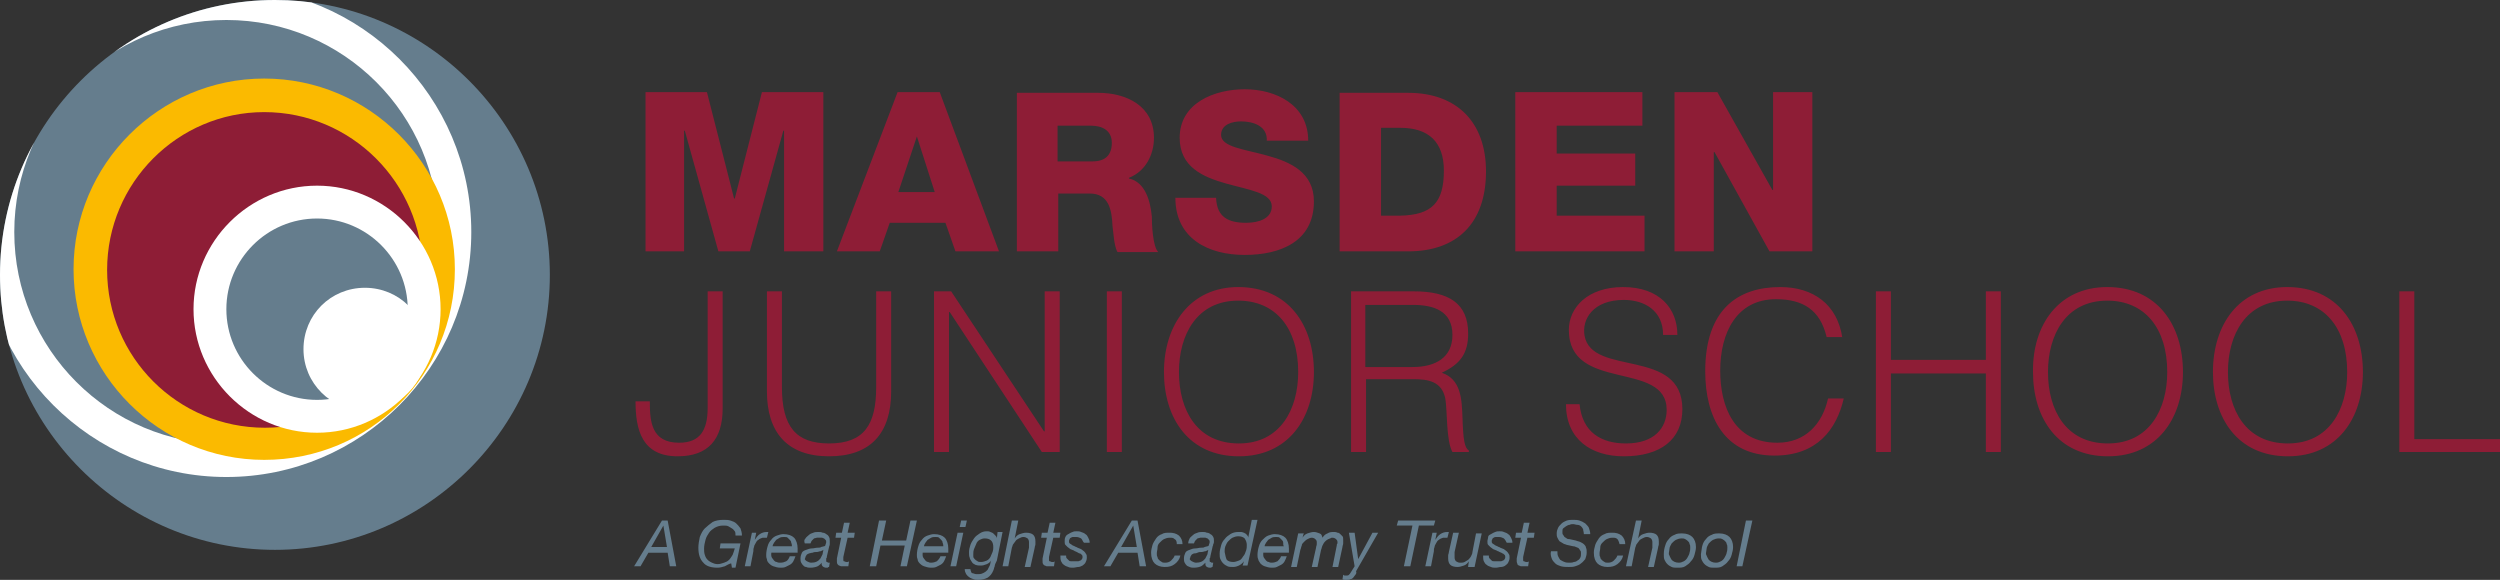 <svg xmlns="http://www.w3.org/2000/svg" xmlns:xlink="http://www.w3.org/1999/xlink" id="Layer_1" x="0px" y="0px" viewBox="0 0 350.1 81.2" style="enable-background:new 0 0 350.1 81.2;" xml:space="preserve"><rect x="0" y="0" width="350.1" height="81.2" fill="#333333" stroke="none"/><style type="text/css">	.st0{fill:#8E1D36;}	.st1{fill:#657D8D;}	.st2{clip-path:url(#SVGID_00000005240318387004896690000004660855883487450807_);fill:#FFFFFF;}	.st3{clip-path:url(#SVGID_00000005240318387004896690000004660855883487450807_);fill:#8E1D36;}	.st4{clip-path:url(#SVGID_00000005240318387004896690000004660855883487450807_);fill:#FBBA00;}	.st5{clip-path:url(#SVGID_00000005240318387004896690000004660855883487450807_);fill:#657D8D;}</style><g>	<path class="st0" d="M350.2,63.3h-0.1v-1.8"></path></g><g>	<path class="st1" d="M245.4,72.9l-1.4,6.4h-0.8l1.3-6.4H245.4z M239.3,78.4c0.2,0.2,0.5,0.4,1,0.4c0.3,0,0.5-0.1,0.7-0.2  c0.2-0.1,0.4-0.3,0.5-0.5c0.1-0.2,0.3-0.5,0.3-0.7c0.1-0.3,0.1-0.5,0.1-0.7c0-0.2,0-0.4-0.1-0.5c0-0.2-0.1-0.3-0.2-0.4  c-0.1-0.1-0.2-0.2-0.4-0.3c-0.2-0.1-0.3-0.1-0.5-0.1c-0.3,0-0.6,0.1-0.8,0.2c-0.2,0.1-0.4,0.3-0.6,0.5c-0.1,0.2-0.3,0.5-0.3,0.7  s-0.1,0.5-0.1,0.8C239,77.8,239.1,78.1,239.3,78.4 M238.4,76.4c0.1-0.4,0.3-0.7,0.5-0.9c0.2-0.3,0.5-0.5,0.8-0.6  c0.3-0.2,0.7-0.2,1.1-0.2c0.6,0,1.1,0.2,1.4,0.5c0.3,0.3,0.5,0.8,0.5,1.4c0,0.4-0.1,0.7-0.2,1.1c-0.1,0.4-0.3,0.7-0.5,0.9  c-0.2,0.3-0.5,0.5-0.8,0.7c-0.3,0.2-0.7,0.2-1.1,0.2c-0.3,0-0.6,0-0.8-0.1s-0.4-0.2-0.6-0.4s-0.3-0.4-0.4-0.6  c-0.1-0.2-0.1-0.5-0.1-0.8C238.3,77.1,238.3,76.7,238.4,76.4 M234.1,78.4c0.2,0.2,0.5,0.4,1,0.4c0.3,0,0.5-0.1,0.7-0.2  c0.2-0.1,0.4-0.3,0.5-0.5c0.1-0.2,0.3-0.5,0.3-0.7c0.1-0.3,0.1-0.5,0.1-0.7c0-0.2,0-0.4-0.1-0.5c0-0.2-0.1-0.3-0.2-0.4  c-0.1-0.1-0.2-0.2-0.4-0.3c-0.2-0.1-0.3-0.1-0.5-0.1c-0.3,0-0.6,0.1-0.8,0.2c-0.2,0.1-0.4,0.3-0.6,0.5c-0.1,0.2-0.3,0.5-0.3,0.7  s-0.1,0.5-0.1,0.8C233.8,77.8,233.9,78.1,234.1,78.4 M233.2,76.4c0.1-0.4,0.3-0.7,0.5-0.9c0.2-0.3,0.5-0.5,0.8-0.6  c0.3-0.2,0.7-0.2,1.1-0.2c0.6,0,1.1,0.2,1.4,0.5c0.3,0.3,0.5,0.8,0.5,1.4c0,0.4-0.1,0.7-0.2,1.1c-0.1,0.4-0.3,0.7-0.5,0.9  c-0.2,0.3-0.5,0.5-0.8,0.7c-0.3,0.2-0.7,0.2-1.1,0.2c-0.3,0-0.6,0-0.8-0.1s-0.4-0.2-0.6-0.4s-0.3-0.4-0.4-0.6  c-0.1-0.2-0.1-0.5-0.1-0.8C233,77.1,233.1,76.7,233.2,76.4 M229.9,72.9l-0.5,2.5l0,0c0.2-0.3,0.4-0.5,0.7-0.6  c0.3-0.1,0.6-0.2,0.9-0.2c0.4,0,0.8,0.1,1,0.3s0.3,0.5,0.3,0.9c0,0.1,0,0.2,0,0.4s-0.1,0.3-0.1,0.5l-0.6,2.7h-0.8l0.6-2.7  c0,0,0-0.1,0-0.2c0-0.1,0-0.1,0-0.2c0-0.1,0-0.1,0-0.2c0-0.1,0-0.1,0-0.2c0-0.2-0.1-0.4-0.2-0.5c-0.2-0.1-0.3-0.2-0.6-0.2  c-0.2,0-0.4,0.1-0.6,0.2c-0.2,0.1-0.4,0.2-0.5,0.4c-0.1,0.1-0.2,0.3-0.3,0.4s-0.1,0.3-0.2,0.5l-0.5,2.6h-0.8l1.4-6.4H229.9z   M226.5,75.5c-0.2-0.2-0.4-0.2-0.7-0.2c-0.3,0-0.6,0.1-0.8,0.2c-0.2,0.1-0.4,0.3-0.6,0.5c-0.2,0.2-0.3,0.4-0.3,0.7  s-0.1,0.5-0.1,0.8c0,0.2,0,0.4,0.1,0.5c0,0.2,0.1,0.3,0.2,0.4c0.1,0.1,0.2,0.2,0.4,0.3c0.1,0.1,0.3,0.1,0.5,0.1  c0.3,0,0.6-0.1,0.8-0.3c0.2-0.2,0.4-0.4,0.5-0.7h0.8c-0.1,0.5-0.4,0.9-0.8,1.2s-0.8,0.4-1.4,0.4c-0.6,0-1.1-0.2-1.4-0.5  c-0.3-0.3-0.5-0.8-0.5-1.5c0-0.4,0.1-0.7,0.2-1.1c0.1-0.3,0.3-0.6,0.5-0.9c0.2-0.3,0.5-0.5,0.8-0.6c0.3-0.2,0.7-0.2,1.1-0.2  c0.5,0,0.9,0.1,1.3,0.4c0.3,0.3,0.5,0.7,0.5,1.2h-0.8C226.7,75.8,226.6,75.6,226.5,75.5 M221.7,74.1c-0.1-0.2-0.2-0.3-0.3-0.4  c-0.1-0.1-0.3-0.2-0.5-0.2c-0.2,0-0.4-0.1-0.6-0.1c-0.2,0-0.3,0-0.5,0.1c-0.2,0-0.3,0.1-0.5,0.2c-0.1,0.1-0.3,0.2-0.4,0.3  c-0.1,0.1-0.1,0.3-0.1,0.5c0,0.2,0,0.3,0.1,0.4c0.1,0.1,0.1,0.2,0.2,0.3c0.1,0.1,0.2,0.1,0.3,0.2s0.3,0.1,0.4,0.1l0.9,0.2  c0.2,0.1,0.4,0.1,0.6,0.2c0.2,0.1,0.4,0.2,0.5,0.3c0.1,0.1,0.3,0.3,0.3,0.5c0.1,0.2,0.1,0.4,0.1,0.7c0,0.3-0.1,0.6-0.2,0.9  c-0.2,0.2-0.3,0.4-0.6,0.6c-0.2,0.2-0.5,0.3-0.8,0.4c-0.3,0.1-0.6,0.1-0.9,0.1c-0.4,0-0.7,0-1.1-0.1c-0.3-0.1-0.6-0.2-0.8-0.4  c-0.2-0.2-0.4-0.4-0.5-0.7c-0.1-0.3-0.2-0.6-0.1-1h0.9c0,0.3,0,0.5,0.1,0.7c0.1,0.2,0.2,0.4,0.3,0.5c0.2,0.1,0.3,0.2,0.6,0.3  c0.2,0.1,0.5,0.1,0.7,0.1c0.2,0,0.4,0,0.6-0.1c0.2,0,0.4-0.1,0.5-0.2c0.2-0.1,0.3-0.2,0.4-0.4c0.1-0.2,0.1-0.3,0.1-0.6  c0-0.2,0-0.3-0.1-0.4c-0.1-0.1-0.1-0.2-0.2-0.3c-0.1-0.1-0.2-0.1-0.4-0.2s-0.3-0.1-0.4-0.1l-0.9-0.2c-0.2-0.1-0.4-0.1-0.5-0.2  c-0.2-0.1-0.3-0.2-0.5-0.3c-0.1-0.1-0.2-0.3-0.3-0.5c-0.1-0.2-0.1-0.4-0.1-0.6c0-0.3,0.1-0.6,0.2-0.8c0.1-0.2,0.3-0.4,0.5-0.6  c0.2-0.2,0.5-0.3,0.7-0.4c0.3-0.1,0.6-0.1,0.9-0.1c0.3,0,0.6,0,0.9,0.1c0.3,0.1,0.5,0.2,0.8,0.4c0.2,0.2,0.4,0.4,0.5,0.6  c0.1,0.3,0.2,0.6,0.2,0.9h-0.9C221.8,74.5,221.7,74.3,221.7,74.1 M214.9,74.6l-0.1,0.7h-0.9l-0.6,2.7c0,0.1,0,0.1,0,0.2  c0,0,0,0.1,0,0.2c0,0.1,0,0.2,0.1,0.2c0.1,0,0.2,0.1,0.3,0.1c0.1,0,0.2,0,0.2,0c0.1,0,0.1,0,0.2-0.1l-0.1,0.7c-0.1,0-0.2,0-0.3,0  c-0.1,0-0.2,0-0.3,0c-0.1,0-0.3,0-0.4,0c-0.1,0-0.2-0.1-0.3-0.1c-0.1-0.1-0.2-0.1-0.2-0.2s-0.1-0.2-0.1-0.4c0-0.1,0-0.1,0-0.2  c0-0.1,0-0.1,0-0.2l0.6-2.9h-0.8l0.1-0.7h0.8l0.3-1.4h0.8l-0.3,1.4H214.9z M210.6,75.4c-0.2-0.1-0.4-0.2-0.7-0.2  c-0.1,0-0.2,0-0.4,0c-0.1,0-0.2,0-0.3,0.1c-0.1,0-0.2,0.1-0.2,0.2c-0.1,0.1-0.1,0.2-0.1,0.3c0,0.1,0,0.2,0.1,0.3  c0.1,0.1,0.2,0.1,0.3,0.2s0.2,0.1,0.4,0.2c0.1,0.1,0.3,0.1,0.4,0.2c0.2,0.1,0.3,0.1,0.5,0.2c0.1,0.1,0.3,0.2,0.4,0.3  s0.2,0.2,0.3,0.4c0.1,0.1,0.1,0.3,0.1,0.5c0,0.3-0.1,0.5-0.2,0.7c-0.1,0.2-0.3,0.3-0.4,0.4s-0.4,0.2-0.6,0.2  c-0.2,0-0.5,0.1-0.7,0.1c-0.3,0-0.5,0-0.7-0.1c-0.2-0.1-0.4-0.1-0.6-0.3c-0.2-0.1-0.3-0.3-0.4-0.5c-0.1-0.2-0.1-0.5-0.1-0.8h0.8  c0,0.2,0,0.3,0.1,0.4c0.1,0.1,0.2,0.2,0.3,0.3c0.1,0.1,0.2,0.1,0.4,0.1s0.3,0,0.5,0c0.1,0,0.3,0,0.4,0c0.1,0,0.2-0.1,0.3-0.1  c0.1-0.1,0.2-0.1,0.2-0.2c0.1-0.1,0.1-0.2,0.1-0.3c0-0.1,0-0.2-0.1-0.3c-0.1-0.1-0.2-0.2-0.3-0.2c-0.1-0.1-0.2-0.1-0.4-0.2  c-0.1-0.1-0.3-0.1-0.4-0.2c-0.2-0.1-0.3-0.1-0.5-0.2c-0.1-0.1-0.3-0.2-0.4-0.3c-0.1-0.1-0.2-0.2-0.3-0.3c-0.1-0.1-0.1-0.3-0.1-0.5  c0-0.2,0.1-0.4,0.1-0.6s0.2-0.3,0.4-0.4c0.2-0.1,0.3-0.2,0.6-0.3c0.2-0.1,0.4-0.1,0.6-0.1s0.4,0,0.6,0.1c0.2,0.1,0.4,0.1,0.6,0.3  c0.2,0.1,0.3,0.3,0.4,0.5c0.1,0.2,0.2,0.4,0.2,0.7h-0.8C210.9,75.8,210.8,75.6,210.6,75.4 M205.6,79.3l0.1-0.7h0  c-0.2,0.3-0.4,0.5-0.7,0.6c-0.3,0.1-0.6,0.2-0.9,0.2c-0.4,0-0.8-0.1-1-0.3c-0.2-0.2-0.3-0.5-0.3-0.9c0-0.1,0-0.2,0-0.4  s0.1-0.3,0.1-0.5l0.6-2.7h0.8l-0.6,2.7c0,0,0,0.1,0,0.2c0,0.1,0,0.1,0,0.2c0,0.1,0,0.1,0,0.2c0,0.1,0,0.1,0,0.2  c0,0.2,0.1,0.4,0.2,0.5c0.2,0.1,0.3,0.2,0.6,0.2c0.2,0,0.4,0,0.6-0.1s0.3-0.2,0.5-0.3c0.1-0.1,0.3-0.3,0.4-0.5s0.2-0.4,0.2-0.6  l0.5-2.6h0.8l-1,4.7H205.6z M201.2,74.6l-0.2,1h0c0.2-0.3,0.4-0.6,0.7-0.8s0.6-0.3,1-0.3c0,0,0.1,0,0.1,0c0,0,0.1,0,0.1,0l-0.2,0.8  c0,0-0.1,0-0.1,0h-0.1c-0.1,0-0.2,0-0.2,0c-0.1,0-0.1,0-0.2,0c-0.2,0.1-0.4,0.1-0.6,0.3c-0.2,0.1-0.3,0.3-0.4,0.5  c-0.1,0.2-0.2,0.3-0.2,0.5c-0.1,0.2-0.1,0.4-0.1,0.6l-0.4,2.1h-0.8l1-4.7H201.2z M198.7,73.6l-1.2,5.7h-0.9l1.2-5.7h-2.2l0.2-0.7  h5.2l-0.2,0.7H198.7z M189.8,80.5c-0.1,0.1-0.2,0.3-0.3,0.4c-0.1,0.1-0.2,0.2-0.4,0.2c-0.1,0.1-0.3,0.1-0.5,0.1c-0.1,0-0.2,0-0.3,0  c-0.1,0-0.2,0-0.3-0.1l0.1-0.6c0.1,0,0.1,0.1,0.2,0.1s0.2,0,0.2,0c0.2,0,0.3,0,0.4-0.1c0.1-0.1,0.2-0.2,0.3-0.4l0.5-0.8l-0.8-4.7  h0.8l0.5,3.7h0l2-3.7h0.8l-3.1,5.4C190,80.2,189.9,80.4,189.8,80.5 M182.6,74.6l-0.2,0.7l0,0c0.2-0.3,0.4-0.5,0.7-0.6  c0.3-0.1,0.6-0.2,0.9-0.2c0.3,0,0.5,0.1,0.8,0.2s0.3,0.3,0.4,0.6c0.2-0.3,0.4-0.5,0.7-0.6c0.3-0.2,0.6-0.2,0.9-0.2  c0.2,0,0.3,0,0.5,0.1c0.2,0,0.3,0.1,0.4,0.2c0.1,0.1,0.2,0.2,0.3,0.3c0.1,0.1,0.1,0.3,0.1,0.5c0,0.1,0,0.3,0,0.5  c0,0.2-0.1,0.3-0.1,0.5l-0.6,2.8h-0.8l0.6-3c0-0.1,0-0.2,0.1-0.3c0-0.1,0-0.2,0-0.2c0-0.2-0.1-0.3-0.2-0.4  c-0.1-0.1-0.3-0.2-0.5-0.2c-0.1,0-0.2,0-0.3,0.1c-0.1,0-0.2,0.1-0.3,0.1c-0.1,0.1-0.2,0.1-0.3,0.2c-0.1,0.1-0.2,0.2-0.2,0.2  c-0.1,0.1-0.2,0.3-0.3,0.5c-0.1,0.2-0.1,0.4-0.2,0.6l-0.5,2.4h-0.8l0.6-2.7c0-0.2,0.1-0.3,0.1-0.5c0-0.2,0-0.3,0-0.3  c0-0.2-0.1-0.3-0.2-0.4c-0.1-0.1-0.3-0.2-0.5-0.2c-0.2,0-0.4,0.1-0.6,0.2c-0.2,0.1-0.4,0.3-0.5,0.4c-0.2,0.2-0.3,0.3-0.3,0.5  c-0.1,0.2-0.1,0.4-0.2,0.6l-0.5,2.4h-0.8l1-4.7H182.6z M179.7,76c0-0.2-0.1-0.3-0.2-0.4c-0.1-0.1-0.2-0.2-0.3-0.3  c-0.1-0.1-0.3-0.1-0.5-0.1c-0.2,0-0.4,0-0.6,0.1c-0.2,0.1-0.3,0.2-0.5,0.3c-0.1,0.1-0.2,0.3-0.3,0.4c-0.1,0.2-0.2,0.3-0.2,0.5h2.7  C179.7,76.4,179.7,76.2,179.7,76 M176.9,77.6c0,0.2,0,0.3,0.1,0.5c0.1,0.1,0.2,0.3,0.3,0.4c0.1,0.1,0.2,0.2,0.4,0.2  c0.1,0.1,0.3,0.1,0.4,0.1c0.3,0,0.6-0.1,0.8-0.2c0.2-0.2,0.4-0.4,0.5-0.7h0.8c-0.1,0.3-0.2,0.5-0.3,0.7c-0.1,0.2-0.3,0.4-0.5,0.5  c-0.2,0.1-0.4,0.2-0.6,0.3c-0.2,0.1-0.5,0.1-0.7,0.1c-0.4,0-0.7-0.1-1-0.2c-0.3-0.1-0.5-0.3-0.6-0.4c-0.1-0.2-0.3-0.4-0.3-0.6  c-0.1-0.2-0.1-0.4-0.1-0.6c0-0.4,0.1-0.9,0.2-1.2c0.1-0.4,0.3-0.7,0.5-0.9s0.5-0.5,0.8-0.6c0.3-0.1,0.6-0.2,0.9-0.2  c0.7,0,1.2,0.2,1.5,0.5s0.5,0.9,0.5,1.5c0,0.1,0,0.2,0,0.3s0,0.2,0,0.3h-3.5C176.9,77.3,176.9,77.5,176.9,77.6 M171.8,78.4  c0.2,0.2,0.5,0.3,0.9,0.3c0.3,0,0.5-0.1,0.8-0.2s0.4-0.3,0.6-0.6c0.2-0.2,0.3-0.5,0.4-0.8c0.1-0.3,0.1-0.5,0.1-0.8  c0-0.3-0.1-0.6-0.3-0.9c-0.2-0.2-0.5-0.3-0.9-0.3c-0.3,0-0.6,0.1-0.8,0.2c-0.2,0.1-0.4,0.3-0.6,0.5s-0.3,0.5-0.4,0.7  c-0.1,0.3-0.1,0.5-0.1,0.8C171.6,77.9,171.7,78.2,171.8,78.4 M174,79.3l0.2-0.7h0c-0.2,0.3-0.5,0.5-0.7,0.6  c-0.2,0.1-0.5,0.2-0.8,0.2c-0.3,0-0.6,0-0.8-0.1c-0.2-0.1-0.4-0.2-0.6-0.4c-0.2-0.2-0.3-0.4-0.4-0.6s-0.1-0.5-0.1-0.8  c0-0.4,0.1-0.7,0.2-1.1c0.1-0.4,0.3-0.7,0.5-0.9c0.2-0.3,0.5-0.5,0.8-0.7c0.3-0.2,0.7-0.3,1.1-0.3c0.1,0,0.3,0,0.4,0  c0.2,0,0.3,0.1,0.4,0.1c0.1,0.1,0.3,0.1,0.4,0.3c0.1,0.1,0.2,0.2,0.2,0.4h0l0.5-2.5h0.8l-1.4,6.4H174z M166.9,78.6  c0.2,0.1,0.4,0.2,0.6,0.2c0.6,0,1-0.2,1.3-0.6c0.1-0.2,0.2-0.4,0.3-0.6c0-0.2,0.1-0.4,0.1-0.6h0c-0.1,0.1-0.2,0.1-0.4,0.2  c-0.2,0-0.3,0.1-0.5,0.1c-0.2,0-0.4,0-0.6,0.1s-0.4,0.1-0.5,0.1c-0.2,0.1-0.3,0.1-0.4,0.3c-0.1,0.1-0.1,0.3-0.2,0.5  C166.6,78.3,166.7,78.5,166.9,78.6 M166.6,75.4c0.1-0.2,0.3-0.3,0.5-0.5s0.4-0.2,0.6-0.3c0.2-0.1,0.5-0.1,0.7-0.1  c0.2,0,0.4,0,0.6,0.1c0.2,0,0.4,0.1,0.5,0.2c0.2,0.1,0.3,0.2,0.4,0.4s0.1,0.3,0.1,0.6c0,0.1,0,0.3-0.1,0.4c0,0.2-0.1,0.3-0.1,0.4  l-0.3,1.3c0,0.1,0,0.2-0.1,0.3c0,0.1,0,0.2,0,0.3s0,0.2,0.1,0.2s0.1,0.1,0.2,0.1c0,0,0.1,0,0.1,0c0,0,0.1,0,0.1,0l-0.1,0.6  c-0.1,0-0.1,0-0.2,0.1c-0.1,0-0.2,0-0.2,0c-0.2,0-0.4-0.1-0.5-0.2s-0.1-0.3-0.1-0.5l0,0c-0.2,0.2-0.4,0.4-0.6,0.5  c-0.2,0.1-0.6,0.2-1,0.2c-0.2,0-0.4,0-0.6-0.1s-0.3-0.1-0.4-0.2c-0.1-0.1-0.2-0.2-0.3-0.4c-0.1-0.2-0.1-0.4-0.1-0.6  c0-0.3,0.1-0.6,0.2-0.8c0.1-0.2,0.3-0.3,0.6-0.4c0.2-0.1,0.5-0.2,0.8-0.2c0.3,0,0.5-0.1,0.8-0.1c0.2,0,0.4,0,0.5-0.1  c0.1,0,0.3-0.1,0.4-0.1c0.1,0,0.2-0.1,0.2-0.2c0-0.1,0.1-0.2,0.1-0.4c0-0.1,0-0.2-0.1-0.3c-0.1-0.1-0.1-0.1-0.2-0.2  c-0.1,0-0.2-0.1-0.3-0.1c-0.1,0-0.2,0-0.3,0c-0.1,0-0.3,0-0.4,0s-0.3,0.1-0.4,0.1c-0.1,0.1-0.2,0.2-0.3,0.3  c-0.1,0.1-0.1,0.2-0.2,0.4h-0.8C166.4,75.8,166.5,75.6,166.6,75.4 M164.5,75.5c-0.2-0.2-0.4-0.2-0.7-0.2c-0.3,0-0.6,0.1-0.8,0.2  c-0.2,0.1-0.4,0.3-0.6,0.5s-0.3,0.4-0.3,0.7s-0.1,0.5-0.1,0.8c0,0.2,0,0.4,0.1,0.5c0,0.2,0.1,0.3,0.2,0.4c0.1,0.1,0.2,0.2,0.4,0.3  c0.1,0.1,0.3,0.1,0.5,0.1c0.3,0,0.6-0.1,0.8-0.3c0.2-0.2,0.4-0.4,0.5-0.7h0.8c-0.1,0.5-0.4,0.9-0.8,1.2s-0.8,0.4-1.4,0.4  c-0.6,0-1.1-0.2-1.4-0.5c-0.3-0.3-0.5-0.8-0.5-1.5c0-0.4,0.1-0.7,0.2-1.1c0.1-0.3,0.3-0.6,0.5-0.9c0.2-0.3,0.5-0.5,0.8-0.6  c0.3-0.2,0.7-0.2,1.1-0.2c0.5,0,0.9,0.1,1.3,0.4c0.3,0.3,0.5,0.7,0.5,1.2h-0.8C164.8,75.8,164.7,75.6,164.5,75.5 M159.2,76.6  l-0.5-3h0l-1.7,3H159.2z M159.3,72.9l1.2,6.4h-0.9l-0.3-1.9h-2.7l-1.1,1.9h-0.9l3.9-6.4H159.3z M151.4,75.4  c-0.2-0.1-0.4-0.2-0.7-0.2c-0.1,0-0.2,0-0.4,0c-0.1,0-0.2,0-0.3,0.1c-0.1,0-0.2,0.1-0.2,0.2c-0.1,0.1-0.1,0.2-0.1,0.3  c0,0.1,0,0.2,0.1,0.3c0.1,0.1,0.2,0.1,0.3,0.2c0.1,0.1,0.2,0.1,0.4,0.2c0.1,0.1,0.3,0.1,0.4,0.2c0.2,0.1,0.3,0.1,0.5,0.2  c0.1,0.1,0.3,0.2,0.4,0.3s0.2,0.2,0.3,0.4c0.1,0.1,0.1,0.3,0.1,0.5c0,0.3-0.1,0.5-0.2,0.7c-0.1,0.2-0.3,0.3-0.4,0.4  c-0.2,0.1-0.4,0.2-0.6,0.2c-0.2,0-0.5,0.1-0.7,0.1c-0.3,0-0.5,0-0.7-0.1c-0.2-0.1-0.4-0.1-0.6-0.3c-0.2-0.1-0.3-0.3-0.4-0.5  c-0.1-0.2-0.1-0.5-0.1-0.8h0.8c0,0.2,0,0.3,0.1,0.4c0.1,0.1,0.2,0.2,0.3,0.3c0.1,0.1,0.2,0.1,0.4,0.1s0.3,0,0.5,0  c0.1,0,0.3,0,0.4,0c0.1,0,0.2-0.1,0.3-0.1c0.1-0.1,0.2-0.1,0.2-0.2c0.1-0.1,0.1-0.2,0.1-0.3c0-0.1,0-0.2-0.1-0.3  c-0.1-0.1-0.2-0.2-0.3-0.2s-0.2-0.1-0.4-0.2s-0.3-0.1-0.4-0.2c-0.2-0.1-0.3-0.1-0.5-0.2c-0.1-0.1-0.3-0.2-0.4-0.3  c-0.1-0.1-0.2-0.2-0.3-0.3c-0.1-0.1-0.1-0.3-0.1-0.5c0-0.2,0-0.4,0.1-0.6s0.2-0.3,0.4-0.4c0.2-0.1,0.3-0.2,0.6-0.3  c0.2-0.1,0.4-0.1,0.6-0.1s0.4,0,0.6,0.1c0.2,0.1,0.4,0.1,0.6,0.3c0.2,0.1,0.3,0.3,0.4,0.5c0.1,0.2,0.2,0.4,0.2,0.7h-0.8  C151.6,75.8,151.6,75.6,151.4,75.4 M148.5,74.6l-0.1,0.7h-0.9l-0.6,2.7c0,0.1,0,0.1,0,0.2c0,0,0,0.1,0,0.2c0,0.1,0,0.2,0.1,0.2  c0.1,0,0.2,0.1,0.3,0.1c0.1,0,0.2,0,0.2,0c0.1,0,0.1,0,0.2-0.1l-0.1,0.7c-0.1,0-0.2,0-0.3,0c-0.1,0-0.2,0-0.3,0c-0.1,0-0.3,0-0.4,0  c-0.1,0-0.2-0.1-0.3-0.1c-0.1-0.1-0.2-0.1-0.2-0.2c-0.1-0.1-0.1-0.2-0.1-0.4c0-0.1,0-0.1,0-0.2c0-0.1,0-0.1,0-0.2l0.6-2.9h-0.8  l0.1-0.7h0.8l0.3-1.4h0.8l-0.3,1.4H148.5z M142.6,72.9l-0.5,2.5l0,0c0.2-0.3,0.4-0.5,0.7-0.6c0.3-0.1,0.6-0.2,0.9-0.2  c0.4,0,0.8,0.1,1,0.3s0.3,0.5,0.3,0.9c0,0.1,0,0.2,0,0.4s-0.1,0.3-0.1,0.5l-0.6,2.7h-0.8l0.6-2.7c0,0,0-0.1,0-0.2  c0-0.1,0-0.1,0-0.2c0-0.1,0-0.1,0-0.2c0-0.1,0-0.1,0-0.2c0-0.2-0.1-0.4-0.2-0.5c-0.2-0.1-0.3-0.2-0.6-0.2c-0.2,0-0.4,0.1-0.6,0.2  c-0.2,0.1-0.4,0.2-0.5,0.4c-0.1,0.1-0.2,0.3-0.3,0.4s-0.1,0.3-0.2,0.5l-0.5,2.6h-0.8l1.3-6.4H142.6z M136.3,77.9  c0,0.2,0.1,0.3,0.2,0.4c0.1,0.1,0.2,0.2,0.4,0.3c0.1,0.1,0.3,0.1,0.5,0.1c0.3,0,0.5-0.1,0.8-0.2c0.2-0.1,0.4-0.3,0.5-0.5  s0.2-0.5,0.3-0.7c0.1-0.3,0.1-0.5,0.1-0.7c0-0.4-0.1-0.7-0.3-0.9c-0.2-0.2-0.5-0.3-0.9-0.3c-0.3,0-0.5,0.1-0.7,0.2  s-0.4,0.3-0.5,0.6c-0.1,0.2-0.2,0.5-0.3,0.7c-0.1,0.3-0.1,0.5-0.1,0.7C136.3,77.6,136.3,77.7,136.3,77.9 M139.3,79.3  c-0.1,0.2-0.1,0.4-0.2,0.6c-0.2,0.5-0.5,0.8-0.8,1c-0.4,0.2-0.8,0.3-1.3,0.3c-0.2,0-0.5,0-0.7-0.1c-0.2-0.1-0.4-0.1-0.6-0.3  c-0.2-0.1-0.3-0.3-0.4-0.4c-0.1-0.2-0.2-0.4-0.2-0.7h0.8c0,0.2,0.1,0.3,0.1,0.4s0.2,0.2,0.3,0.2s0.2,0.1,0.4,0.1c0.1,0,0.3,0,0.4,0  c0.3,0,0.5-0.1,0.7-0.2c0.2-0.1,0.3-0.2,0.5-0.4c0.1-0.2,0.2-0.4,0.3-0.6c0.1-0.2,0.1-0.5,0.2-0.7l0,0c-0.2,0.3-0.4,0.4-0.6,0.5  c-0.3,0.1-0.5,0.2-0.8,0.2c-0.3,0-0.5,0-0.8-0.1c-0.2-0.1-0.4-0.2-0.5-0.4c-0.1-0.2-0.3-0.4-0.3-0.6c-0.1-0.2-0.1-0.5-0.1-0.8  c0-0.3,0.1-0.7,0.2-1c0.1-0.3,0.3-0.6,0.5-0.9c0.2-0.3,0.5-0.5,0.8-0.7c0.3-0.2,0.6-0.3,1-0.3c0.2,0,0.3,0,0.5,0.1s0.3,0.1,0.4,0.2  c0.1,0.1,0.2,0.2,0.3,0.3c0.1,0.1,0.2,0.2,0.2,0.4v0h0l0.1-0.9h0.7l-0.8,4C139.4,78.9,139.3,79.1,139.3,79.3 M134.9,74.6l-1,4.7  h-0.8l1-4.7H134.9z M134.4,73.8l0.2-0.9h0.8l-0.2,0.9H134.4z M132,76c0-0.2-0.1-0.3-0.2-0.4c-0.1-0.1-0.2-0.2-0.3-0.3  c-0.1-0.1-0.3-0.1-0.5-0.1c-0.2,0-0.4,0-0.6,0.1c-0.2,0.1-0.3,0.2-0.5,0.3c-0.1,0.1-0.2,0.3-0.3,0.4c-0.1,0.2-0.2,0.3-0.2,0.5h2.7  C132.1,76.4,132.1,76.2,132,76 M129.2,77.6c0,0.2,0,0.3,0.1,0.5c0.1,0.1,0.2,0.3,0.3,0.4c0.1,0.1,0.2,0.2,0.4,0.2  c0.1,0.1,0.3,0.1,0.4,0.1c0.3,0,0.6-0.1,0.8-0.2c0.2-0.2,0.4-0.4,0.5-0.7h0.8c-0.1,0.3-0.2,0.5-0.3,0.7c-0.1,0.2-0.3,0.4-0.5,0.5  c-0.2,0.1-0.4,0.2-0.6,0.3s-0.5,0.1-0.7,0.1c-0.4,0-0.7-0.1-1-0.2c-0.3-0.1-0.5-0.3-0.6-0.4c-0.2-0.2-0.3-0.4-0.3-0.6  c-0.1-0.2-0.1-0.4-0.1-0.6c0-0.4,0.1-0.9,0.2-1.2c0.1-0.4,0.3-0.7,0.5-0.9c0.2-0.3,0.5-0.5,0.8-0.6c0.3-0.1,0.6-0.2,0.9-0.2  c0.7,0,1.2,0.2,1.5,0.5s0.5,0.9,0.5,1.5c0,0.1,0,0.2,0,0.3c0,0.1,0,0.2,0,0.3h-3.5C129.2,77.3,129.2,77.5,129.2,77.6 M124.1,72.9  l-0.6,2.8h3.4l0.6-2.8h0.9l-1.4,6.4h-0.9l0.6-2.9h-3.4l-0.6,2.9h-0.9l1.3-6.4H124.1z M119.7,74.6l-0.1,0.7h-0.9l-0.6,2.7  c0,0.1,0,0.1,0,0.2c0,0,0,0.1,0,0.2c0,0.1,0,0.2,0.1,0.2c0.1,0,0.2,0.1,0.3,0.1c0.1,0,0.2,0,0.2,0s0.1,0,0.2-0.1l-0.1,0.7  c-0.1,0-0.2,0-0.3,0c-0.1,0-0.2,0-0.3,0c-0.1,0-0.3,0-0.4,0c-0.1,0-0.2-0.1-0.3-0.1c-0.1-0.1-0.2-0.1-0.2-0.2  c-0.1-0.1-0.1-0.2-0.1-0.4c0-0.1,0-0.1,0-0.2c0-0.1,0-0.1,0-0.2l0.6-2.9h-0.8l0.1-0.7h0.8l0.3-1.4h0.8l-0.3,1.4H119.7z M113,78.6  c0.2,0.1,0.4,0.2,0.6,0.2c0.6,0,1-0.2,1.3-0.6c0.1-0.2,0.2-0.4,0.3-0.6c0-0.2,0.1-0.4,0.1-0.6h0c-0.1,0.1-0.2,0.1-0.4,0.2  c-0.2,0-0.3,0.1-0.5,0.1c-0.2,0-0.4,0-0.6,0.1c-0.2,0-0.4,0.1-0.5,0.1c-0.2,0.1-0.3,0.1-0.4,0.3c-0.1,0.1-0.1,0.3-0.2,0.5  C112.7,78.3,112.8,78.5,113,78.6 M112.8,75.4c0.1-0.2,0.3-0.3,0.5-0.5s0.4-0.2,0.6-0.3c0.2-0.1,0.5-0.1,0.7-0.1  c0.2,0,0.4,0,0.6,0.1c0.2,0,0.4,0.1,0.5,0.2c0.2,0.1,0.3,0.2,0.4,0.4s0.1,0.3,0.1,0.6c0,0.1,0,0.3,0,0.4c0,0.2-0.1,0.3-0.1,0.4  l-0.3,1.3c0,0.1,0,0.2-0.1,0.3c0,0.1,0,0.2,0,0.3s0,0.2,0.1,0.2s0.1,0.1,0.2,0.1c0,0,0.1,0,0.1,0c0,0,0.1,0,0.1,0l-0.1,0.6  c-0.1,0-0.1,0-0.2,0.1c-0.1,0-0.2,0-0.2,0c-0.2,0-0.4-0.1-0.5-0.2s-0.2-0.3-0.1-0.5l0,0c-0.2,0.2-0.4,0.4-0.6,0.5s-0.6,0.2-1,0.2  c-0.2,0-0.4,0-0.6-0.1c-0.2,0-0.3-0.1-0.4-0.2c-0.1-0.1-0.2-0.2-0.3-0.4c-0.1-0.2-0.1-0.4-0.1-0.6c0-0.3,0.1-0.6,0.2-0.8  c0.1-0.2,0.3-0.3,0.6-0.4s0.5-0.2,0.8-0.2c0.3,0,0.5-0.1,0.8-0.1c0.2,0,0.4,0,0.5-0.1c0.1,0,0.3-0.1,0.4-0.1c0.1,0,0.2-0.1,0.2-0.2  c0-0.1,0.1-0.2,0.1-0.4c0-0.1,0-0.2-0.1-0.3c-0.1-0.1-0.1-0.1-0.2-0.2c-0.1,0-0.2-0.1-0.3-0.1c-0.1,0-0.2,0-0.3,0  c-0.1,0-0.3,0-0.4,0s-0.3,0.1-0.4,0.1c-0.1,0.1-0.2,0.2-0.3,0.3c-0.1,0.1-0.1,0.2-0.2,0.4h-0.8C112.6,75.8,112.6,75.6,112.8,75.4   M110.8,76c0-0.2-0.1-0.3-0.2-0.4c-0.1-0.1-0.2-0.2-0.3-0.3c-0.1-0.1-0.3-0.1-0.5-0.1c-0.2,0-0.4,0-0.6,0.1  c-0.2,0.1-0.3,0.2-0.5,0.3c-0.1,0.1-0.2,0.3-0.3,0.4c-0.1,0.2-0.2,0.3-0.2,0.5h2.7C110.9,76.4,110.9,76.2,110.8,76 M108,77.6  c0,0.2,0,0.3,0.1,0.5c0.1,0.1,0.2,0.3,0.3,0.4c0.1,0.1,0.2,0.2,0.4,0.2c0.1,0.1,0.3,0.1,0.5,0.1c0.3,0,0.6-0.1,0.8-0.2  s0.4-0.4,0.5-0.7h0.8c-0.1,0.3-0.2,0.5-0.3,0.7c-0.1,0.2-0.3,0.4-0.5,0.5c-0.2,0.1-0.4,0.2-0.6,0.3c-0.2,0.1-0.5,0.1-0.7,0.1  c-0.4,0-0.7-0.1-1-0.2c-0.3-0.1-0.5-0.3-0.6-0.4c-0.2-0.2-0.3-0.4-0.3-0.6c-0.1-0.2-0.1-0.4-0.1-0.6c0-0.4,0.1-0.9,0.2-1.2  c0.1-0.4,0.3-0.7,0.5-0.9c0.2-0.3,0.5-0.5,0.8-0.6c0.3-0.1,0.6-0.2,0.9-0.2c0.7,0,1.2,0.2,1.5,0.5s0.5,0.9,0.5,1.5  c0,0.1,0,0.2,0,0.3s0,0.2,0,0.3h-3.5C108,77.3,108,77.5,108,77.6 M105.9,74.6l-0.2,1h0c0.2-0.3,0.4-0.6,0.7-0.8s0.6-0.3,1-0.3  c0,0,0.1,0,0.1,0c0,0,0.1,0,0.1,0l-0.2,0.8c0,0-0.1,0-0.1,0h-0.1c-0.1,0-0.2,0-0.2,0c-0.1,0-0.1,0-0.2,0c-0.2,0.1-0.4,0.1-0.6,0.3  c-0.2,0.1-0.3,0.3-0.4,0.5c-0.1,0.2-0.2,0.3-0.2,0.5c-0.1,0.2-0.1,0.4-0.1,0.6l-0.4,2.1h-0.8l1-4.7H105.9z M101.5,79.3  c-0.3,0.1-0.7,0.2-1,0.2c-0.9,0-1.6-0.2-2-0.7c-0.5-0.5-0.7-1.2-0.7-2.1c0-0.5,0.1-1,0.2-1.5c0.2-0.5,0.4-0.9,0.7-1.2  s0.7-0.6,1.1-0.9c0.4-0.2,0.9-0.3,1.5-0.3c0.4,0,0.7,0,1,0.1c0.3,0.1,0.6,0.2,0.8,0.4c0.2,0.2,0.4,0.4,0.6,0.7  c0.1,0.3,0.2,0.6,0.2,1H103c0-0.2,0-0.5-0.1-0.6s-0.2-0.3-0.4-0.4c-0.2-0.1-0.3-0.2-0.5-0.3c-0.2-0.1-0.4-0.1-0.7-0.1  c-0.5,0-0.8,0.1-1.2,0.3c-0.3,0.2-0.6,0.4-0.8,0.7c-0.2,0.3-0.4,0.6-0.5,1c-0.1,0.4-0.2,0.8-0.2,1.2c0,0.3,0,0.6,0.1,0.9  c0.1,0.3,0.2,0.5,0.4,0.7c0.2,0.2,0.4,0.3,0.6,0.4c0.2,0.1,0.5,0.2,0.8,0.2c0.3,0,0.6-0.1,0.9-0.2c0.3-0.1,0.5-0.2,0.7-0.4  c0.2-0.2,0.3-0.4,0.5-0.7c0.1-0.3,0.2-0.5,0.3-0.9h-2.1l0.1-0.7h2.8l-0.7,3.4h-0.5l-0.1-0.6C102.2,78.9,101.9,79.1,101.5,79.3   M93.4,76.6l-0.5-3h0l-1.7,3H93.4z M93.5,72.9l1.2,6.4h-0.9l-0.3-1.9h-2.7l-1.1,1.9h-0.9l3.9-6.4H93.5z"></path></g><g>	<path class="st1" d="M38.5,77C59.7,77,77,59.7,77,38.5C77,17.3,59.7,0,38.5,0S0,17.3,0,38.5C0,59.7,17.3,77,38.5,77"></path></g><g>	<defs>		<path id="SVGID_1_" d="M0,38.5c0,19.6,14.6,35.7,33.5,38.2h10c16.9-2.2,30.4-15.4,33-32.2V32.6C73.7,14.1,57.7,0,38.5,0   C17.3,0,0,17.3,0,38.5"></path>	</defs>	<clipPath id="SVGID_00000011721419641653375190000010321308968128902065_">		<use xlink:href="#SVGID_1_" style="overflow:visible;"></use>	</clipPath>	<path style="clip-path:url(#SVGID_00000011721419641653375190000010321308968128902065_);fill:#FFFFFF;" d="M31.7,2.8  C15.3,2.8,2,16.1,2,32.5c0,16.4,13.3,29.7,29.7,29.7s29.7-13.3,29.7-29.7C61.4,16.1,48.1,2.8,31.7,2.8 M31.7,66.8  c-18.9,0-34.3-15.4-34.3-34.3c0-18.9,15.4-34.3,34.3-34.3S66,13.6,66,32.5C66,51.4,50.6,66.8,31.7,66.8"></path>	<path style="clip-path:url(#SVGID_00000011721419641653375190000010321308968128902065_);fill:#8E1D36;" d="M37,62.1  c13.5,0,24.4-10.9,24.4-24.4S50.5,13.4,37,13.4S12.7,24.3,12.7,37.8S23.6,62.1,37,62.1"></path>	<path style="clip-path:url(#SVGID_00000011721419641653375190000010321308968128902065_);fill:#FBBA00;" d="M37,15.7  C24.9,15.7,15,25.6,15,37.8c0,12.2,9.9,22.1,22.1,22.1s22.1-9.9,22.1-22.1C59.1,25.6,49.2,15.7,37,15.7 M37,64.4  c-14.7,0-26.7-12-26.7-26.7c0-14.7,12-26.7,26.7-26.7s26.7,12,26.7,26.7C63.7,52.5,51.8,64.4,37,64.4"></path>	<path style="clip-path:url(#SVGID_00000011721419641653375190000010321308968128902065_);fill:#657D8D;" d="M44.4,58.3  c8.3,0,15-6.7,15-15c0-8.3-6.7-15-15-15s-15,6.7-15,15C29.4,51.6,36.1,58.3,44.4,58.3"></path>	<path style="clip-path:url(#SVGID_00000011721419641653375190000010321308968128902065_);fill:#FFFFFF;" d="M44.4,30.6  c-7,0-12.7,5.7-12.7,12.7c0,7,5.7,12.7,12.7,12.7c7,0,12.7-5.7,12.7-12.7C57.1,36.3,51.4,30.6,44.4,30.6 M44.4,60.6  c-9.5,0-17.3-7.8-17.3-17.3c0-9.5,7.8-17.3,17.3-17.3s17.3,7.8,17.3,17.3C61.7,52.8,53.9,60.6,44.4,60.6"></path>	<path style="clip-path:url(#SVGID_00000011721419641653375190000010321308968128902065_);fill:#FFFFFF;" d="M51.1,57.5  c4.7,0,8.6-3.8,8.6-8.6s-3.8-8.6-8.6-8.6s-8.6,3.8-8.6,8.6S46.4,57.5,51.1,57.5"></path></g><g>	<path class="st0" d="M350.1,63.3v-1.8h-12V40.8H336v22.5H350.1z M320.4,62.1c-5.9,0-8.4-4.7-8.4-10c0-5.2,2.5-10,8.3-10  c5.2,0,8.4,3.8,8.4,10C328.7,57.3,326.2,62.1,320.4,62.1 M309.9,52.1c0,6.5,3.5,11.8,10.5,11.8c6.9,0,10.5-5.3,10.5-11.8  c0-6.6-3.6-11.9-10.6-11.9C313.5,40.2,309.9,45.5,309.9,52.1 M295.2,62.1c-5.9,0-8.4-4.7-8.4-10c0-5.2,2.5-10,8.3-10  c5.2,0,8.4,3.8,8.4,10C303.5,57.3,301,62.1,295.2,62.1 M284.7,52.1c0,6.5,3.5,11.8,10.5,11.8c6.9,0,10.5-5.3,10.5-11.8  c0-6.6-3.6-11.9-10.6-11.9C288.3,40.2,284.6,45.5,284.7,52.1 M264.8,63.3v-11h13.3v11h2.1V40.8h-2.1v9.6h-13.3v-9.6h-2.1v22.5  H264.8z M258,47.3c-0.7-4.7-4.1-7.1-8.7-7.1c-6,0-10.5,3.2-10.5,11.8c0,6.4,2.7,11.8,9.7,11.8c6,0,8.7-3.7,9.7-8H256  c-0.8,3.6-3.2,6.2-7.1,6.2c-6.1,0-8-5.1-8-10.1c0-5.3,2.3-10,7.8-10c3.8,0,6.2,1.5,7.1,5.3H258z M219.3,56.6c0,4.9,3.5,7.3,8.1,7.3  c5.2,0,8.2-2.4,8.2-6.6c0-8.7-12.7-4.5-13.7-10.3c-0.4-2.3,1.2-5,5.5-5c2.9,0,5.5,1.5,5.5,4.9h2c0-3.7-2.5-6.7-7.6-6.7  c-5,0-7.6,2.9-7.6,6c0,8.8,13.7,4.2,13.7,11.2c0,2.5-1.7,4.7-5.7,4.7c-3.4,0-6.1-1.5-6.5-5.5H219.3z M197.9,53.1  c2.1,0,4,0.3,4.5,2.7c0.3,1.7,0.1,5.9,1,7.5h2.3v-0.2c-0.6-0.4-0.8-1.4-0.9-4.8c-0.1-2.4-0.2-5.2-2.9-6.1c2.6-1.2,3.7-2.7,3.7-5.5  c0-4.2-2.7-5.9-7.6-5.9h-8.8v22.5h2.1V53.1H197.9z M191.2,51.3v-8.6h6.7c2.8,0,5.5,0.8,5.5,4.2c0,3.2-2.4,4.5-5.6,4.5H191.2z   M173.5,62.1c-5.9,0-8.4-4.7-8.4-10c0-5.2,2.5-10,8.3-10c5.2,0,8.4,3.8,8.4,10C181.8,57.3,179.3,62.1,173.5,62.1 M163,52.1  c0,6.5,3.5,11.8,10.5,11.8c6.9,0,10.5-5.3,10.5-11.8c0-6.6-3.6-11.9-10.6-11.9C166.7,40.2,163,45.5,163,52.1 M157.2,40.8H155v22.5  h2.1V40.8z M145.9,63.3h2.5V40.8h-2.1v19.6h-0.1l-13-19.6h-2.4v22.5h2.1V43.7h0.1L145.9,63.3z M107.4,54.8c0,5.7,2.8,9.1,8.7,9.1  c5.8,0,8.7-3.2,8.7-9.1v-14h-2.1v13.4c0,5.3-1.7,7.9-6.6,7.9c-4.6,0-6.6-2.3-6.6-7.9V40.8h-2.1V54.8z M89,56.2c0,4,0.9,7.7,5.9,7.7  c4.3,0,6.3-2.4,6.3-6.7V40.8h-2.1v16.3c0,3.2-1.1,4.9-4,4.9c-3.9,0-4.1-3-4.1-5.8H89z"></path>	<path class="st0" d="M234.5,35.2h5.5V21.3h0.1l7.7,13.9h6V12.9h-5.5v13.7h-0.1l-7.7-13.7h-6V35.2z M212.2,35.2h18.1v-5H218V26H229  v-4.5H218v-3.9h12v-4.7h-17.8V35.2z M193.4,17.9h2.7c4,0,6.1,2,6.1,6c0,4.5-1.7,6.2-6.1,6.3h-2.7V17.9z M187.6,35.2h9.6  c6.8,0,10.9-3.9,10.9-11.2c0-6.9-4.1-11-10.9-11h-9.6V35.2z M164.6,27.7c0,5.7,4.6,8,9.7,8c4.9,0,9.7-1.8,9.7-7.5  c0-4-3.2-5.5-6.5-6.4c-3.2-0.9-6.5-1.2-6.5-2.9c0-1.5,1.6-1.9,2.8-1.9c1.8,0,3.7,0.7,3.6,2.7h5.8c0-5-4.5-7.2-8.9-7.2  c-4.2,0-9.1,1.9-9.1,6.8c0,4.1,3.3,5.5,6.5,6.4c3.2,0.9,6.4,1.3,6.4,3.2c0,1.7-1.8,2.3-3.6,2.3c-2.5,0-4.1-0.8-4.2-3.5H164.6z   M148.2,17.6h4.6c1.6,0,2.9,0.7,2.9,2.4c0,1.7-0.9,2.6-2.7,2.6h-4.9V17.6z M142.4,35.2h5.8v-8.1h4.4c2.7,0,3.1,2.3,3.2,4.6  c0.1,0.6,0.2,2.8,0.7,3.6h5.7c-0.8-0.8-0.9-4.1-0.9-5c-0.2-2.1-0.9-4.8-3.2-5.3v-0.1c2.3-0.9,3.5-3.2,3.5-5.6  c0-4.5-3.9-6.3-7.8-6.3h-11.4V35.2z M117.2,35.2h6l1.4-4h7.8l1.4,4h6.1l-8.3-22.3h-5.9L117.2,35.2z M128.4,19.1L128.4,19.1l2.5,7.8  h-5.1L128.4,19.1z M90.3,35.2h5.5V18.3h0.1l4.7,16.9h4.4l4.7-16.9h0.1v16.9h5.5V12.9h-8.6l-3.8,14.9h-0.1l-3.8-14.9h-8.6V35.2z"></path></g></svg>